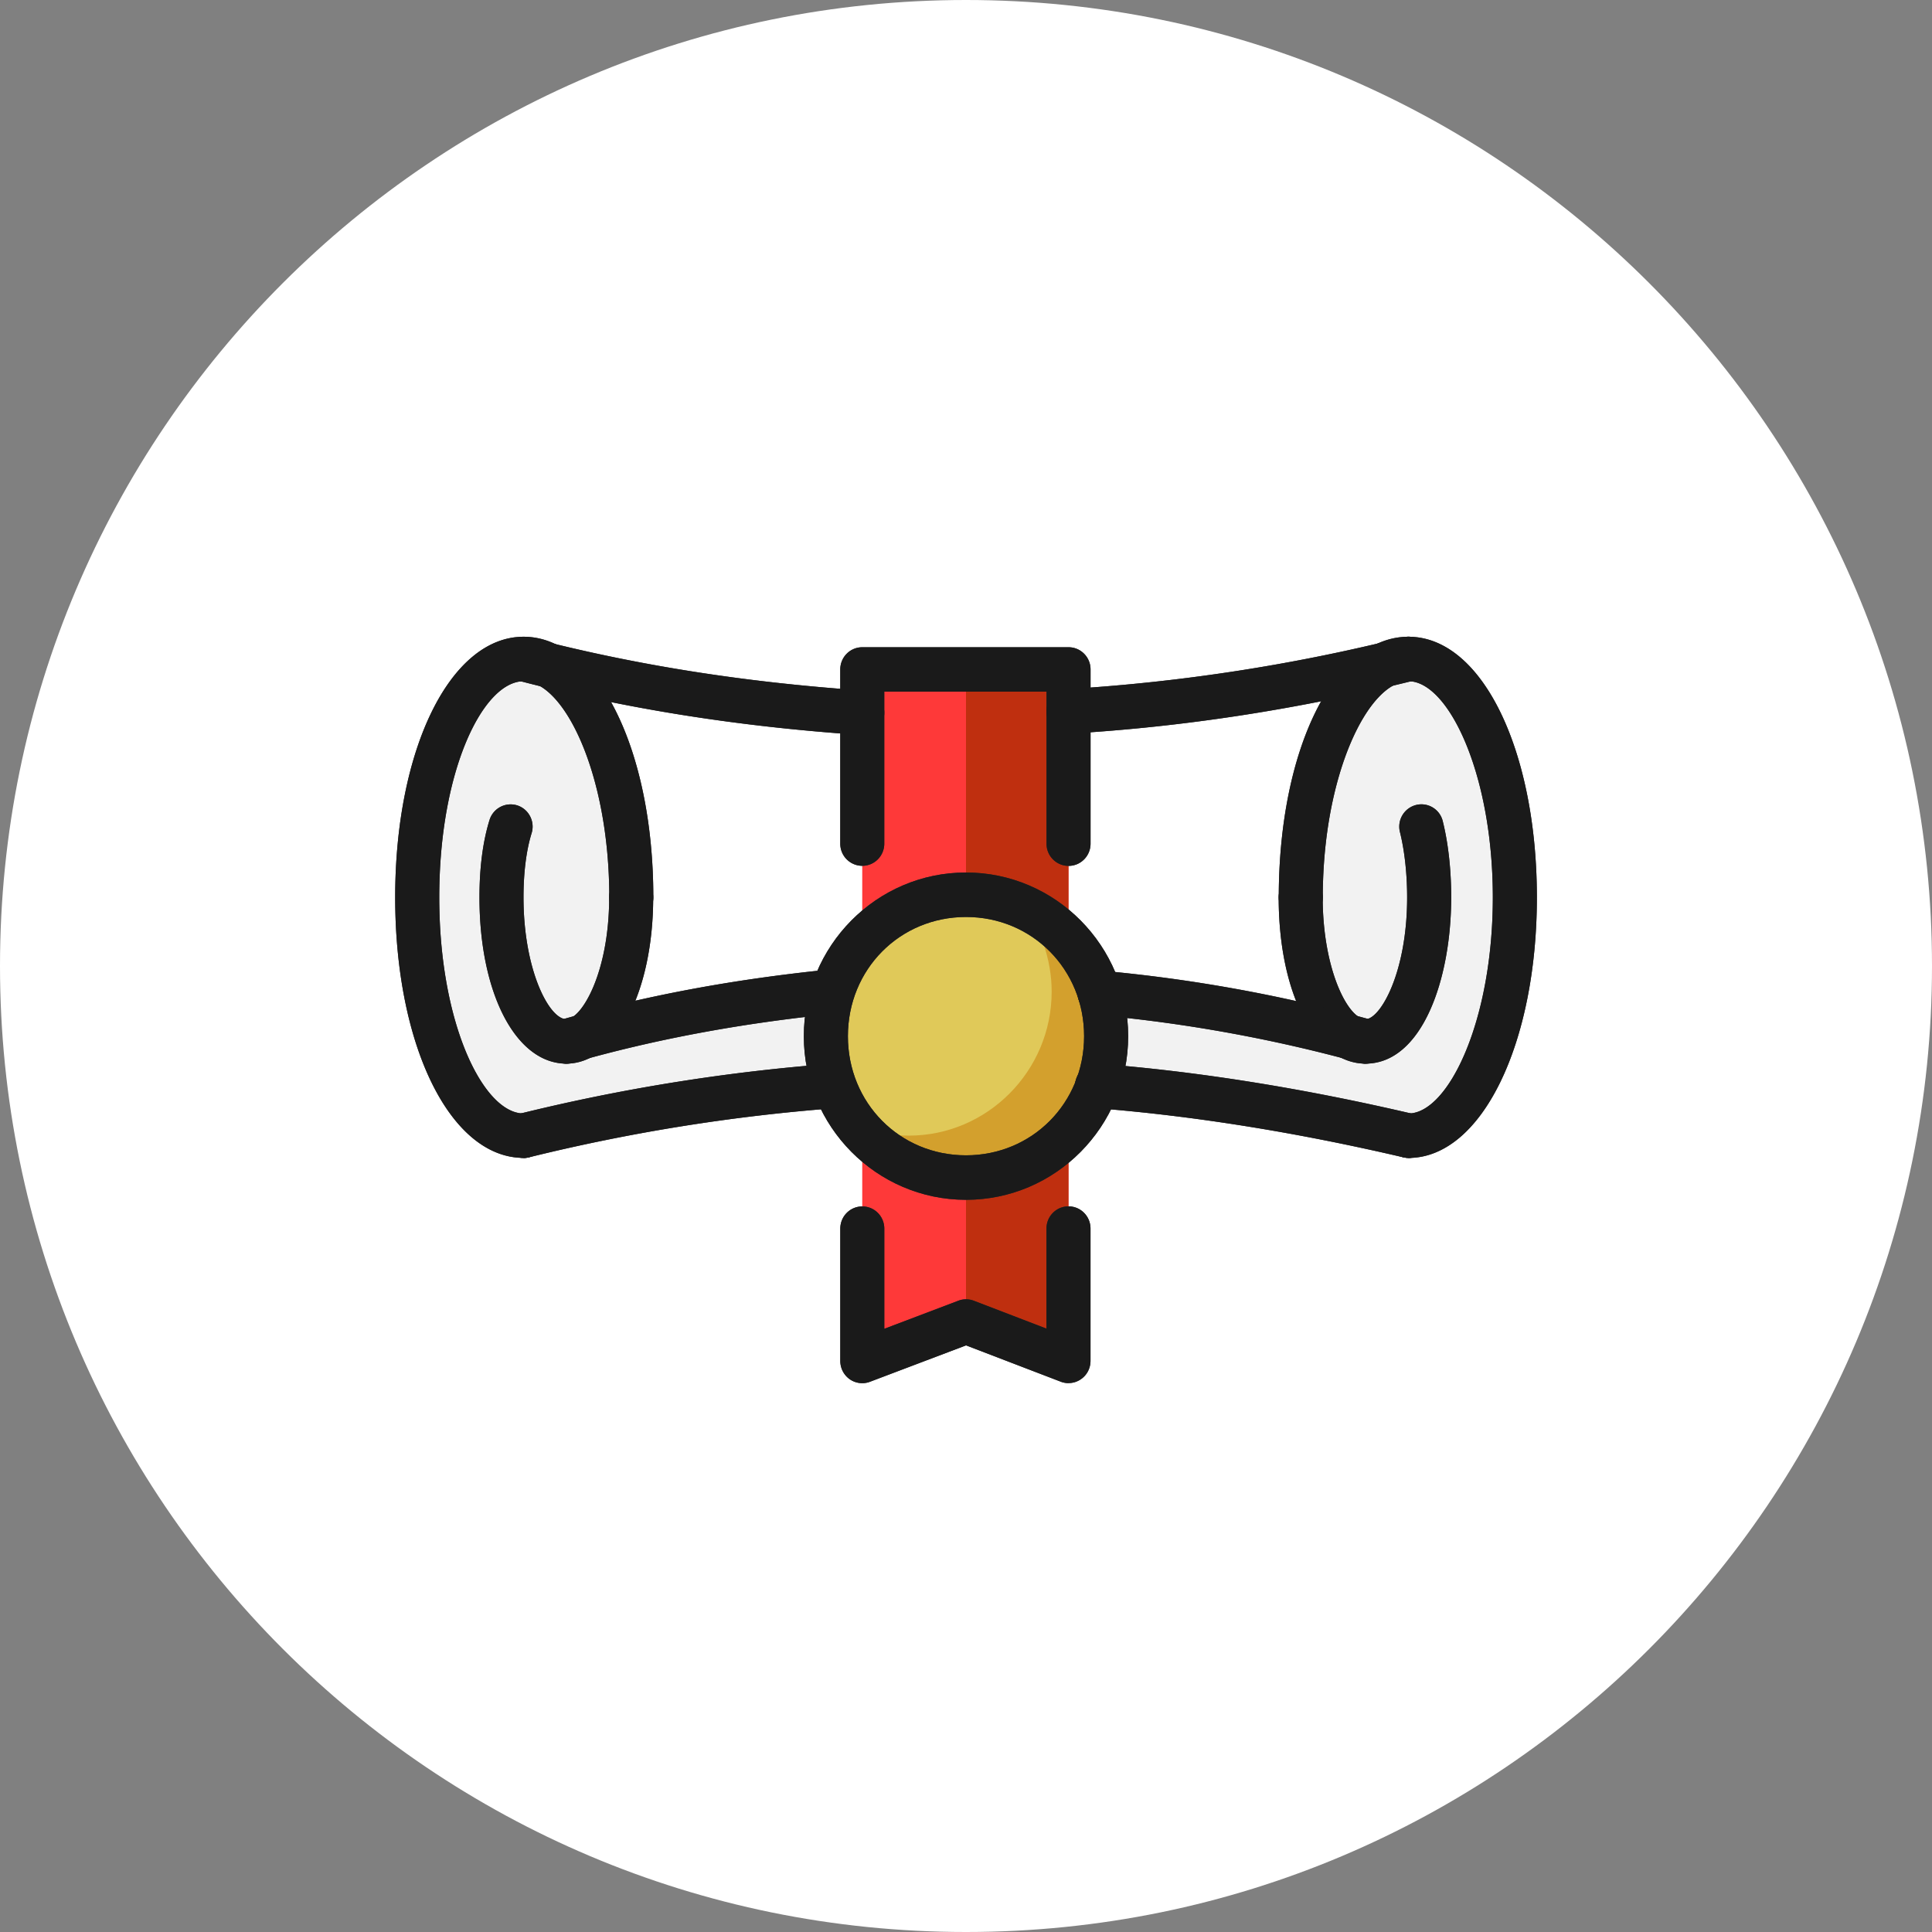 <svg width="88" height="88" fill="none" xmlns="http://www.w3.org/2000/svg"><rect width="100%" height="100%" fill="#808080" stroke="none"/><path d="M0 44C0 19.7 19.7 0 44 0s44 19.7 44 44-19.7 44-44 44S0 68.3 0 44z" fill="#fff"/><g clip-path="url(#clip0_2554_19295)"><path fill-rule="evenodd" clip-rule="evenodd" d="M39.273 32.46a83.54 83.54 0 01-14.359-2.147c2.187 1.075 3.842 5.429 3.842 10.557 0 3.102-.945 5.668-2.246 6.384 3.9-1.015 8.923-1.789 12.766-2.147V32.46h-.003z" fill="#fff"/><path fill-rule="evenodd" clip-rule="evenodd" d="M28.753 40.87c0-3.758-.886-7.097-2.246-9.066-2.008 1.372-3.488 5.486-3.488 10.44 0 3.878.946 7.217 2.307 9.187 4.373-1.015 9.633-1.729 13.947-2.087v-2.385a72.85 72.85 0 00-8.688 1.61c.65-.358 1.241-1.252 1.656-2.505a51.442 51.442 0 00-5.731 1.193c1.3-.717 2.246-3.28 2.246-6.384l-.003-.003z" fill="#F8F8F8"/><path fill-rule="evenodd" clip-rule="evenodd" d="M28.756 40.87c0-5.13-1.655-9.485-3.842-10.557-.355-.12-.71-.178-1.065-.298-2.718 0-4.845 4.893-4.845 10.855 0 5.963 2.127 10.856 4.845 10.856 4.61-1.132 10.638-2.027 15.424-2.385v-4.234c-3.843.358-8.864 1.132-12.766 2.147 1.3-.716 2.247-3.28 2.247-6.384h.002z" fill="#F2F2F2"/><path fill-rule="evenodd" clip-rule="evenodd" d="M48.668 32.46a81.832 81.832 0 0014.359-2.147c-2.127 1.075-3.783 5.429-3.783 10.557 0 3.102.946 5.668 2.246 6.384-3.899-1.015-8.923-1.789-12.822-2.147V32.46z" fill="#fff"/><path fill-rule="evenodd" clip-rule="evenodd" d="M59.247 40.87c0-3.758.886-7.097 2.187-9.066 2.008 1.372 3.487 5.486 3.487 10.44 0 3.878-.886 7.217-2.246 9.187-4.374-1.015-9.633-1.729-14.007-2.087v-2.385c2.954.358 6.146.954 8.747 1.61-.71-.358-1.3-1.252-1.712-2.505a52.54 52.54 0 015.79 1.193c-1.3-.717-2.246-3.28-2.246-6.384v-.003z" fill="#F8F8F8"/><path fill-rule="evenodd" clip-rule="evenodd" d="M59.247 40.87c0-5.13 1.656-9.485 3.783-10.557.355-.12.77-.178 1.121-.298 2.659 0 4.846 4.89 4.846 10.855 0 5.966-2.187 10.856-4.846 10.856-4.668-1.132-10.638-2.027-15.483-2.385v-4.234c3.9.358 8.923 1.132 12.822 2.147-1.3-.716-2.246-3.28-2.246-6.384h.003z" fill="#F2F2F2"/><path fill-rule="evenodd" clip-rule="evenodd" d="M39.273 30.493h9.395v31.495L44 60.197l-4.726 1.791V30.493z" fill="#FE3939"/><path fill-rule="evenodd" clip-rule="evenodd" d="M44 30.493h4.669v31.495L44 60.197V30.493z" fill="#BF2F0F"/><path fill-rule="evenodd" clip-rule="evenodd" d="M44 53.755c3.548 0 6.501-2.924 6.501-6.561 0-3.638-2.953-6.562-6.5-6.562S37.5 43.556 37.5 47.194c0 3.637 2.897 6.561 6.5 6.561z" fill="#D3A02D"/><path fill-rule="evenodd" clip-rule="evenodd" d="M44 40.632c.887 0 1.713.178 2.542.476.827 1.133 1.36 2.566 1.36 4.056 0 3.638-2.953 6.562-6.5 6.562-.946 0-1.772-.178-2.542-.536-.886-1.075-1.36-2.505-1.36-3.996 0-3.638 2.897-6.562 6.5-6.562z" fill="#E0C959"/><path d="M23.85 52.74c-3.335 0-5.85-5.1-5.85-11.867 0-6.767 2.515-11.87 5.85-11.87 3.336 0 5.908 5.103 5.908 11.87 0 .56-.447 1.012-1.003 1.012a1.005 1.005 0 01-1.003-1.012c0-5.631-2.059-9.843-3.902-9.843-1.842 0-3.842 4.042-3.842 9.843s2.027 9.844 3.842 9.844c.556 0 1.003.451 1.003 1.012 0 .56-.447 1.012-1.003 1.012z" fill="#2F2F2F"/><path d="M25.799 48.447c-2.295 0-3.96-3.187-3.96-7.574 0-1.351.153-2.538.459-3.526a1.007 1.007 0 011.257-.664c.529.167.824.736.659 1.269-.242.78-.369 1.789-.369 2.921 0 3.334 1.176 5.55 1.951 5.55.688 0 1.951-2.107 1.951-5.55 0-.56.447-1.012 1.003-1.012.555 0 1.002.451 1.002 1.012 0 4.319-1.699 7.574-3.959 7.574h.006zm38.354 4.293a1.005 1.005 0 01-1.002-1.011c0-.561.447-1.012 1.002-1.012 1.813 0 3.843-4.21 3.843-9.844 0-5.634-2.027-9.844-3.843-9.844-1.815 0-3.902 4.21-3.902 9.844 0 .56-.447 1.012-1.002 1.012a1.005 1.005 0 01-1.003-1.012c0-6.767 2.536-11.87 5.907-11.87s5.85 5.213 5.85 11.87c0 6.657-2.514 11.87-5.85 11.87v-.002z" fill="#2F2F2F"/><path d="M62.201 48.447c-2.295 0-3.959-3.187-3.959-7.574 0-.56.447-1.012 1.003-1.012.555 0 1.002.451 1.002 1.012 0 3.334 1.176 5.55 1.951 5.55.667 0 1.895-2.107 1.895-5.55 0-1.075-.117-2.13-.328-2.976a1.016 1.016 0 01.731-1.23 1 1 0 011.22.738c.252 1.012.384 2.213.384 3.468 0 3.764-1.338 7.574-3.902 7.574h.003zM39.272 33.475h-.067c-5.574-.378-10.68-1.187-15.608-2.476a1.016 1.016 0 01-.721-1.236c.14-.541.683-.85 1.224-.727 4.808 1.255 9.79 2.045 15.24 2.417.553.039.973.52.935 1.078a1.008 1.008 0 01-1.003.946v-.002zm9.395-.06a1.01 1.01 0 01-1.003-.955c-.03-.558.39-1.04.946-1.072a83.418 83.418 0 0015.302-2.358 1.005 1.005 0 011.217.741A1.016 1.016 0 0164.394 31c-5.202 1.297-10.473 2.112-15.665 2.415h-.062zM64.15 52.743c-.073 0-.151-.01-.224-.027-4.897-1.146-9.617-1.9-14.034-2.243a1.01 1.01 0 01-.924-1.088c.043-.561.54-.988 1.078-.933 4.515.35 9.338 1.119 14.332 2.29a1.017 1.017 0 01-.225 2.004l-.002-.003zm-40.301 0c-.456 0-.865-.311-.976-.774a1.012 1.012 0 01.737-1.225 86.688 86.688 0 0114.29-2.292c.525-.044 1.035.377 1.075.938a1.011 1.011 0 01-.93 1.086 85.096 85.096 0 00-13.957 2.24.89.89 0 01-.238.03v-.003z" fill="#2F2F2F"/><path d="M25.799 48.45a1.017 1.017 0 01-.276-1.991c3.847-1.103 7.866-1.855 12.288-2.301.523-.063 1.043.35 1.1.908a1.013 1.013 0 01-.9 1.11c-4.303.435-8.207 1.166-11.939 2.235a1.065 1.065 0 01-.273.038zm36.403 0a.971.971 0 01-.263-.039 67.653 67.653 0 00-11.942-2.177 1.008 1.008 0 01-.91-1.1c.045-.558.536-.992 1.089-.919a69.497 69.497 0 0112.286 2.238c.536.145.853.703.707 1.244-.12.451-.528.75-.97.75l.003.002zM48.67 39.44a1.005 1.005 0 01-1.002-1.012v-6.923h-7.39v6.92c0 .56-.447 1.012-1.002 1.012a1.005 1.005 0 01-1.003-1.012v-7.932c0-.56.447-1.012 1.003-1.012h9.395c.555 0 1.002.452 1.002 1.012v7.935c0 .56-.447 1.012-1.002 1.012zm0 23.56a.996.996 0 01-.354-.066l-4.314-1.654-4.374 1.657a.996.996 0 01-.924-.115c-.27-.191-.43-.5-.43-.834v-6.025c0-.561.447-1.012 1.002-1.012.555 0 1.003.45 1.003 1.012v4.562l3.37-1.278a.985.985 0 01.708 0l3.308 1.27V55.96c0-.56.447-1.012 1.003-1.012.556 0 1.003.451 1.003 1.012v6.025c0 .334-.16.646-.434.834a.975.975 0 01-.569.178l.003.003z" fill="#2F2F2F"/><path d="M44 54.65c-4.073 0-7.387-3.343-7.387-7.453 0-4.111 3.312-7.456 7.387-7.456 4.075 0 7.387 3.342 7.387 7.456 0 4.113-3.312 7.453-7.387 7.453zm0-12.883c-3.016 0-5.379 2.385-5.379 5.43 0 3.044 2.363 5.426 5.379 5.426 3.016 0 5.379-2.385 5.379-5.426 0-3.042-2.363-5.43-5.379-5.43z" fill="#2F2F2F"/><path d="M23.85 52.74c-3.335 0-5.85-5.1-5.85-11.867 0-6.767 2.515-11.87 5.85-11.87 3.336 0 5.908 5.103 5.908 11.87 0 .56-.447 1.012-1.003 1.012a1.005 1.005 0 01-1.003-1.012c0-5.631-2.059-9.843-3.902-9.843-1.842 0-3.842 4.042-3.842 9.843s2.027 9.844 3.842 9.844c.556 0 1.003.451 1.003 1.012 0 .56-.447 1.012-1.003 1.012z" fill="#1A1A1A"/><path d="M25.799 48.447c-2.295 0-3.96-3.187-3.96-7.574 0-1.351.153-2.538.459-3.526a1.007 1.007 0 011.257-.664c.529.167.824.736.659 1.269-.242.78-.369 1.789-.369 2.921 0 3.334 1.176 5.55 1.951 5.55.688 0 1.951-2.107 1.951-5.55 0-.56.447-1.012 1.003-1.012.555 0 1.002.451 1.002 1.012 0 4.319-1.699 7.574-3.959 7.574h.006zm38.354 4.293a1.005 1.005 0 01-1.002-1.011c0-.561.447-1.012 1.002-1.012 1.813 0 3.843-4.21 3.843-9.844 0-5.634-2.027-9.844-3.843-9.844-1.815 0-3.902 4.21-3.902 9.844 0 .56-.447 1.012-1.002 1.012a1.005 1.005 0 01-1.003-1.012c0-6.767 2.536-11.87 5.907-11.87s5.85 5.213 5.85 11.87c0 6.657-2.514 11.87-5.85 11.87v-.002z" fill="#1A1A1A"/><path d="M62.201 48.447c-2.295 0-3.959-3.187-3.959-7.574 0-.56.447-1.012 1.003-1.012.555 0 1.002.451 1.002 1.012 0 3.334 1.176 5.55 1.951 5.55.667 0 1.895-2.107 1.895-5.55 0-1.075-.117-2.13-.328-2.976a1.016 1.016 0 01.731-1.23 1 1 0 011.22.738c.252 1.012.384 2.213.384 3.468 0 3.764-1.338 7.574-3.902 7.574h.003zM39.272 33.475h-.067c-5.574-.378-10.68-1.187-15.608-2.476a1.016 1.016 0 01-.721-1.236c.14-.541.683-.85 1.224-.727 4.808 1.255 9.79 2.045 15.24 2.417.553.039.973.52.935 1.078a1.008 1.008 0 01-1.003.946v-.002zm9.395-.06a1.01 1.01 0 01-1.003-.955c-.03-.558.39-1.04.946-1.072a83.418 83.418 0 0015.302-2.358 1.005 1.005 0 011.217.741A1.016 1.016 0 0164.394 31c-5.202 1.297-10.473 2.112-15.665 2.415h-.062zM64.15 52.743c-.073 0-.151-.01-.224-.027-4.897-1.146-9.617-1.9-14.034-2.243a1.01 1.01 0 01-.924-1.088c.043-.561.54-.988 1.078-.933 4.515.35 9.338 1.119 14.332 2.29a1.017 1.017 0 01-.225 2.004l-.002-.003zm-40.301 0c-.456 0-.865-.311-.976-.774a1.012 1.012 0 01.737-1.225 86.688 86.688 0 0114.29-2.292c.525-.044 1.035.377 1.075.938a1.011 1.011 0 01-.93 1.086 85.096 85.096 0 00-13.957 2.24.89.89 0 01-.238.03v-.003z" fill="#1A1A1A"/><path d="M25.799 48.45a1.017 1.017 0 01-.276-1.991c3.847-1.103 7.866-1.855 12.288-2.301.523-.063 1.043.35 1.1.908a1.013 1.013 0 01-.9 1.11c-4.303.435-8.207 1.166-11.939 2.235a1.065 1.065 0 01-.273.038zm36.403 0a.971.971 0 01-.263-.039 67.653 67.653 0 00-11.942-2.177 1.008 1.008 0 01-.91-1.1c.045-.558.536-.992 1.089-.919a69.497 69.497 0 0112.286 2.238c.536.145.853.703.707 1.244-.12.451-.528.75-.97.75l.003.002zM48.67 39.44a1.005 1.005 0 01-1.002-1.012v-6.923h-7.39v6.92c0 .56-.447 1.012-1.002 1.012a1.005 1.005 0 01-1.003-1.012v-7.932c0-.56.447-1.012 1.003-1.012h9.395c.555 0 1.002.452 1.002 1.012v7.935c0 .56-.447 1.012-1.002 1.012zm0 23.56a.996.996 0 01-.354-.066l-4.314-1.654-4.374 1.657a.996.996 0 01-.924-.115c-.27-.191-.43-.5-.43-.834v-6.025c0-.561.447-1.012 1.002-1.012.555 0 1.003.45 1.003 1.012v4.562l3.37-1.278a.985.985 0 01.708 0l3.308 1.27V55.96c0-.56.447-1.012 1.003-1.012.556 0 1.003.451 1.003 1.012v6.025c0 .334-.16.646-.434.834a.975.975 0 01-.569.178l.003.003z" fill="#1A1A1A"/><path d="M44 54.65c-4.073 0-7.387-3.343-7.387-7.453 0-4.111 3.312-7.456 7.387-7.456 4.075 0 7.387 3.342 7.387 7.456 0 4.113-3.312 7.453-7.387 7.453zm0-12.883c-3.016 0-5.379 2.385-5.379 5.43 0 3.044 2.363 5.426 5.379 5.426 3.016 0 5.379-2.385 5.379-5.426 0-3.042-2.363-5.43-5.379-5.43z" fill="#1A1A1A"/></g><defs><clipPath id="clip0_2554_19295"><path fill="#fff" transform="translate(18 29)" d="M0 0h52v34H0z"/></clipPath></defs></svg>